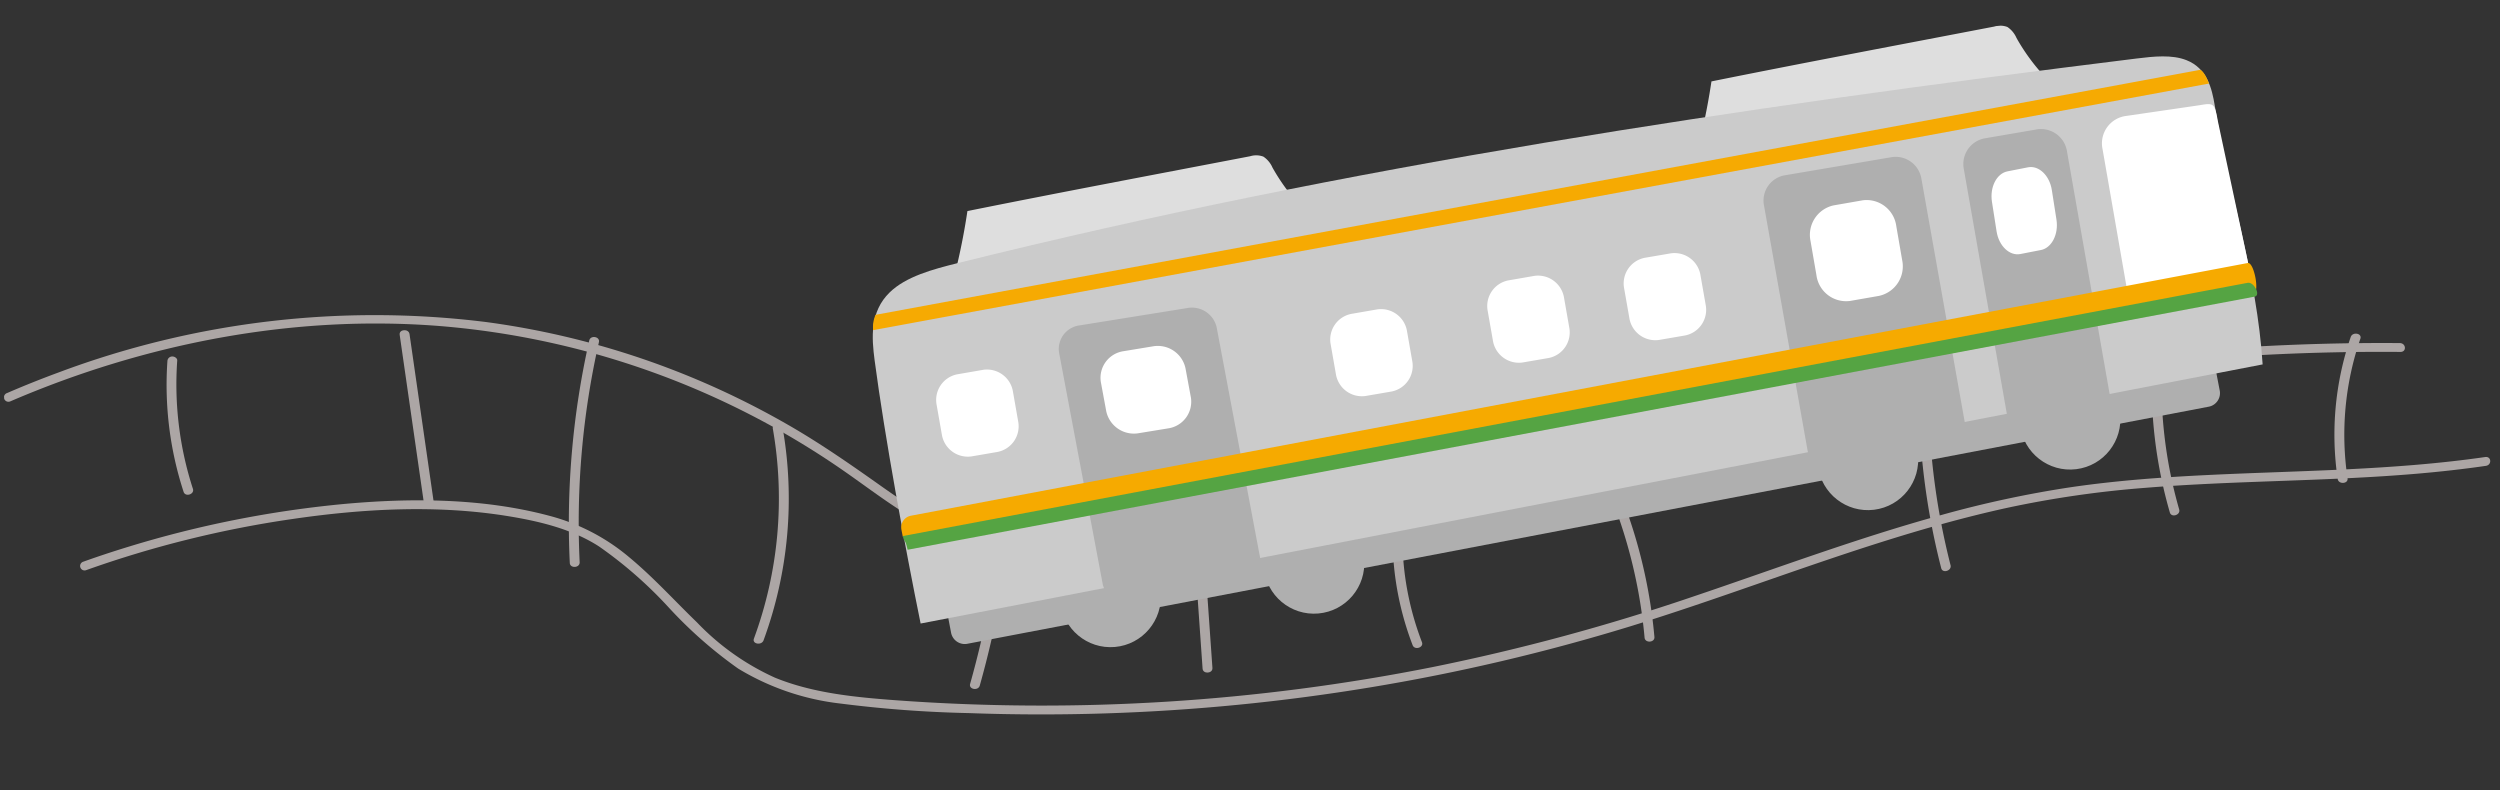 <?xml version="1.0" encoding="UTF-8"?> <svg xmlns="http://www.w3.org/2000/svg" xmlns:xlink="http://www.w3.org/1999/xlink" width="322.919" height="102.041" viewBox="0 0 322.919 102.041"><rect x="0" y="0" width="322.919" height="102.041" fill="#333333" stroke="none"/><defs><clipPath id="clip-path"><rect id="長方形_3983" data-name="長方形 3983" width="319.624" height="58.39" fill="#aca6a5"></rect></clipPath><clipPath id="clip-path-2"><rect id="長方形_3982" data-name="長方形 3982" width="190.491" height="69.972" fill="none"></rect></clipPath></defs><g id="gunma-franktalk-train" transform="translate(-260.54 -14455.225)"><g id="グループ_3893" data-name="グループ 3893" transform="matrix(0.998, -0.07, 0.07, 0.998, 260.54, 14499.018)"><g id="グループ_3892" data-name="グループ 3892" transform="translate(0 0)" clip-path="url(#clip-path)"><path id="パス_11319" data-name="パス 11319" d="M.766,8.121C18.551,1.9,37.978-.543,56.885,2.318A106.608,106.608,0,0,1,107.6,24.7c3.566,2.874,6.963,5.981,11.036,8.293a30.833,30.833,0,0,0,14.475,3.689,137.952,137.952,0,0,0,16.168-.891q8.4-.74,16.773-1.7c22.412-2.519,44.692-5.9,67.109-8.379,22.4-2.475,45-4.023,67.565-2.9q4.165.206,8.319.534c.817.065.812-1.079,0-1.144-22.681-1.78-45.48-.707-68.068,1.549-22.379,2.234-44.6,5.573-66.907,8.267-11.261,1.359-22.569,2.632-33.906,3.351-5.235.331-10.645.41-15.682-1.1-4.765-1.43-8.655-4.362-12.311-7.356-3.686-3.019-7.374-6-11.37-8.689A107.24,107.24,0,0,0,88.7,11.169,106.316,106.316,0,0,0,62.811,2.213,116.269,116.269,0,0,0,7.26,4.828Q3.808,5.83.428,7.019a.577.577,0,1,0,.339,1.1" transform="translate(0.001 -0.001)" fill="#aca6a5"></path><path id="パス_11320" data-name="パス 11320" d="M.783,6.208A138.524,138.524,0,0,1,27.739,1.5C37.008.8,46.577.95,55.616,3.09c4.068.962,8.1,2.257,11.373,4.7a54.576,54.576,0,0,1,8.42,8.478,56.371,56.371,0,0,0,8.411,8.52,32.559,32.559,0,0,0,12.9,5.436,156.288,156.288,0,0,0,16.423,2.383q8.665.926,17.389,1.264a260.336,260.336,0,0,0,34.5-.949,257.324,257.324,0,0,0,34.126-5.528c11.034-2.568,21.835-5.865,32.842-8.52,5.55-1.339,11.154-2.515,16.83-3.341a133.91,133.91,0,0,1,17.783-1.311c11.776-.134,23.531.821,35.309.632,2.943-.047,5.884-.169,8.818-.386.812-.059.818-1.2,0-1.143-11.92.878-23.856.074-35.784-.188-5.925-.129-11.863-.117-17.774.325a139.47,139.47,0,0,0-16.977,2.41c-11.135,2.23-21.973,5.463-32.917,8.317a270.027,270.027,0,0,1-33.944,6.669,258.42,258.42,0,0,1-69.552-.573c-5.244-.761-10.625-1.676-15.326-4a32.351,32.351,0,0,1-9.542-7.829c-2.7-3-5.177-6.172-8.124-8.986a26.343,26.343,0,0,0-9.81-6.029C52.553.521,43.233-.174,34.26.034A139.423,139.423,0,0,0,6.4,3.589q-3,.69-5.958,1.518a.577.577,0,1,0,.339,1.1" transform="translate(8.272 24.322)" fill="#aca6a5"></path><path id="パス_11321" data-name="パス 11321" d="M0,.549l1.6,21.892c.054.731,1.329.737,1.275,0Q2.077,11.5,1.275.549C1.223-.18-.052-.186,0,.549" transform="translate(51.514 2.511)" fill="#aca6a5"></path><path id="パス_11322" data-name="パス 11322" d="M4.516.405A106.89,106.89,0,0,0,0,28.884c-.013.735,1.259.735,1.277,0A105.489,105.489,0,0,1,5.745.709C5.961,0,4.732-.306,4.516.405" transform="translate(71.363 5.103)" fill="#aca6a5"></path><path id="パス_11323" data-name="パス 11323" d="M4.383.547A52.36,52.36,0,0,1,.048,27.412c-.3.683.928.98,1.229.3A53.045,53.045,0,0,0,5.656.547c-.073-.726-1.35-.733-1.274,0" transform="translate(94.343 17.986)" fill="#aca6a5"></path><path id="パス_11324" data-name="パス 11324" d="M5.943.414A126.39,126.39,0,0,1,.034,23.594c-.252.7.978,1,1.229.3A126.389,126.389,0,0,0,7.172.718C7.285,0,6.056-.313,5.943.414" transform="translate(121.795 29.586)" fill="#aca6a5"></path><path id="パス_11325" data-name="パス 11325" d="M0,.552V18.589c0,.735,1.274.737,1.274,0V.552C1.274-.183,0-.185,0,.552" transform="translate(151.907 34.726)" fill="#aca6a5"></path><path id="パス_11326" data-name="パス 11326" d="M1.54.406A39.033,39.033,0,0,0,1.7,22.67c.216.708,1.446.409,1.229-.3A37.945,37.945,0,0,1,2.769.71C2.976,0,1.747-.306,1.54.406" transform="translate(177.47 29.519)" fill="#aca6a5"></path><path id="パス_11327" data-name="パス 11327" d="M.042.693a64.9,64.9,0,0,1,4.8,23.265c.012.735,1.287.738,1.274,0A65.8,65.8,0,0,0,1.27.389C.992-.3-.24,0,.042.693" transform="translate(204.27 29.359)" fill="#aca6a5"></path><path id="パス_11328" data-name="パス 11328" d="M.346.549A92.538,92.538,0,0,0,1.517,25.2c.133.725,1.361.417,1.229-.3A91.383,91.383,0,0,1,1.619.549C1.684-.185.41-.181.346.549" transform="translate(246.429 21.85)" fill="#aca6a5"></path><path id="パス_11329" data-name="パス 11329" d="M.419.545A59.451,59.451,0,0,0,1.331,20.08c.156.722,1.383.417,1.23-.3A58.5,58.5,0,0,1,1.692.545C1.781-.185.506-.179.419.545" transform="translate(276.564 21.862)" fill="#aca6a5"></path><path id="パス_11330" data-name="パス 11330" d="M3.079.386A38.867,38.867,0,0,0,.12,18.557c.058.729,1.334.735,1.275,0A38.11,38.11,0,0,1,4.308.69C4.6,0,3.367-.3,3.079.386" transform="translate(299.695 20.587)" fill="#aca6a5"></path><path id="パス_11331" data-name="パス 11331" d="M.429.571A44.521,44.521,0,0,0,1.335,17.54c.178.718,1.407.414,1.229-.3A43.715,43.715,0,0,1,1.7.571C1.746.262,1.379,0,1.065,0A.622.622,0,0,0,.429.571" transform="translate(20.931 3.801)" fill="#aca6a5"></path></g></g><g id="グループ_3891" data-name="グループ 3891" transform="matrix(0.996, -0.087, 0.087, 0.996, 366.852, 14471.827)"><g id="グループ_3888" data-name="グループ 3888" transform="translate(0 0)"><g id="グループ_3887" data-name="グループ 3887" clip-path="url(#clip-path-2)"><path id="パス_11299" data-name="パス 11299" d="M165.056,9.383,2.522,25.952A1.8,1.8,0,0,1,.6,24.307L.01,18.577a1.789,1.789,0,0,1,1.543-2L164.089.008a1.8,1.8,0,0,1,1.92,1.645l.591,5.732a1.788,1.788,0,0,1-1.543,2" transform="translate(10.207 41.99)" fill="#afafaf"></path><path id="パス_11300" data-name="パス 11300" d="M30.945,12.31C27.8,12.566.295,16.338,0,17.04A85,85,0,0,0,4.292,3.923c12.35-1.388,24.632-2.6,37.014-3.879a2.636,2.636,0,0,1,1.69.2,3.273,3.273,0,0,1,1.05,1.517,26.1,26.1,0,0,0,6.295,8.623Z" transform="translate(13.36 8.323)" fill="#dedede"></path><path id="パス_11301" data-name="パス 11301" d="M30.943,12.31C27.8,12.566.295,16.338,0,17.04A85.1,85.1,0,0,0,4.29,3.923C16.641,2.535,28.923,1.323,41.3.044a2.635,2.635,0,0,1,1.69.2,3.257,3.257,0,0,1,1.049,1.517,26.152,26.152,0,0,0,6.3,8.623Z" transform="translate(110.58 0)" fill="#dedede"></path></g></g><g id="グループ_3890" data-name="グループ 3890" transform="translate(3.993 5.715)"><g id="グループ_4065" data-name="グループ 4065"><circle id="楕円形_76" data-name="楕円形 76" cx="6.5" cy="6.5" r="6.5" transform="translate(21.239 51.292)" fill="#afafaf"></circle><circle id="楕円形_79" data-name="楕円形 79" cx="6.5" cy="6.5" r="6.5" transform="matrix(0.999, -0.035, 0.035, 0.999, 120.038, 42.407)" fill="#afafaf"></circle><circle id="楕円形_77" data-name="楕円形 77" cx="6.5" cy="6.5" r="6.5" transform="translate(47.803 49.27)" fill="#afafaf"></circle><circle id="楕円形_78" data-name="楕円形 78" cx="6.5" cy="6.5" r="6.5" transform="matrix(0.999, -0.035, 0.035, 0.999, 146.515, 39.458)" fill="#afafaf"></circle><path id="パス_11302" data-name="パス 11302" d="M3,59.09C1.859,49.108.486,34.737.038,24.7c-.132-2.981-.071-6.306,2.693-8.569,2.274-1.862,5.784-2.491,9.054-3.006C63.358,4.983,113.568,1.932,165.879.039c2.209-.08,4.585-.123,6.378.777C174.8,2.086,175.214,4.7,175.386,7c.867,11.569,3.521,22.206,3.25,33.828Z" transform="translate(0 0)" fill="#cbcbcb"></path><path id="パス_11304" data-name="パス 11304" d="M13.284,38.774l-6.92.576a3.4,3.4,0,0,1-3.576-3.171L.014,4.31A3.375,3.375,0,0,1,2.993.587L9.915.011A3.4,3.4,0,0,1,13.49,3.182l2.775,31.869a3.376,3.376,0,0,1-2.981,3.722" transform="translate(142.36 8.026)" fill="#afafaf"></path><path id="パス_11305" data-name="パス 11305" d="M20.62,36.365,6.61,37.384a3.275,3.275,0,0,1-3.576-2.772L.014,4.282a3.076,3.076,0,0,1,2.98-3.254L17,.01A3.274,3.274,0,0,1,20.579,2.78L23.6,33.112a3.078,3.078,0,0,1-2.981,3.254" transform="translate(23.847 21.476)" fill="#afafaf"></path><path id="パス_11306" data-name="パス 11306" d="M8.133,10.74l-3.786.285A3.655,3.655,0,0,1,.385,7.853L.015,4.017A3.478,3.478,0,0,1,3.317.3L7.1.011a3.657,3.657,0,0,1,3.963,3.171l.369,3.835a3.479,3.479,0,0,1-3.3,3.722" transform="translate(28.894 26.018)" fill="#fff"></path><path id="パス_11307" data-name="パス 11307" d="M7.737,10.73,5.1,10.95c-.331.027-.667.07-1,.075a2.852,2.852,0,0,1-2-.81,3.177,3.177,0,0,1-.951-1.975c-.031-.314-.055-.629-.082-.943C.98,6.348.894,5.4.815,4.449a3.065,3.065,0,0,1,2.03-3.254,5.289,5.289,0,0,1,1.122-.158L5.61.9C6,.866,6.389.831,6.78.8a2.887,2.887,0,0,1,1.828.457A3.125,3.125,0,0,1,9.9,3.1a6.529,6.529,0,0,1,.134,1.058L10.3,7.207a3.723,3.723,0,0,1-.134,1.525,2.988,2.988,0,0,1-1.381,1.673,2.725,2.725,0,0,1-1.049.324c-.507.048-.513.848,0,.8a3.784,3.784,0,0,0,3.377-3.462,6.871,6.871,0,0,0-.049-1.25q-.076-.894-.155-1.79a6.9,6.9,0,0,0-.74-3.294A3.869,3.869,0,0,0,8.175.169,4.014,4.014,0,0,0,6.544.022C5.52.108,4.495.191,3.47.279a3.756,3.756,0,0,0-3.343,2.8A9.654,9.654,0,0,0,.176,6.3L.32,7.943A4.966,4.966,0,0,0,.64,9.461a3.767,3.767,0,0,0,3.742,2.347c1.02-.082,2.039-.169,3.06-.255l.295-.024c.509-.042.513-.841,0-.8" transform="translate(30.488 25.801)" fill="none"></path><path id="パス_11308" data-name="パス 11308" d="M20.442,38.629,6.432,39.767a3.373,3.373,0,0,1-3.576-3.1L.014,4.782a3.314,3.314,0,0,1,2.98-3.634L17,.011a3.372,3.372,0,0,1,3.574,3.1L23.423,35a3.315,3.315,0,0,1-2.981,3.634" transform="translate(116.23 9.971)" fill="#afafaf"></path><path id="パス_11309" data-name="パス 11309" d="M17.646,24.217l-12.6,1.329a3.359,3.359,0,0,1-3.509-3.171L.013,4.548a3.568,3.568,0,0,1,3.433-4l9.606-.558c1.768-.151,1.912-.1,2.114,2.236l2.3,18.567" transform="translate(160.439 6.766)" fill="#fff"></path><path id="パス_11310" data-name="パス 11310" d="M7.339,10.74l-3.417.283A3.4,3.4,0,0,1,.348,7.853L.014,4.017A3.373,3.373,0,0,1,2.993.3L6.41.011A3.4,3.4,0,0,1,9.986,3.182l.334,3.835A3.376,3.376,0,0,1,7.339,10.74" transform="translate(122.292 17.996)" fill="none"></path><path id="パス_11303" data-name="パス 11303" d="M5.672,21.12l-.092-.884a1.539,1.539,0,0,1,1.328-1.718l174.944-17.5c.819-.085,1.233,3.934.414,4.017" transform="translate(-3.993 26.592)" fill="#f6aa00"></path><path id="パス_11492" data-name="パス 11492" d="M6.373,20.308c-.19-1.585-.378-.886-.456-1.819L181.852,1.017c.819-.085,1.564,1.773.745,1.856" transform="translate(-4.216 29.141)" fill="#55a443"></path><path id="パス_11493" data-name="パス 11493" d="M6.918,20.263A3.968,3.968,0,0,1,7.4,18.316L180.648,1.676c.58.343.914,1.67.974,1.865" transform="translate(-6.732 0.536)" fill="#f6aa02"></path><path id="パス_11312" data-name="パス 11312" d="M7.339,10.74l-3.417.285A3.4,3.4,0,0,1,.348,7.853L.014,4.018A3.374,3.374,0,0,1,2.993.3L6.41.011A3.4,3.4,0,0,1,9.986,3.182l.333,3.835a3.374,3.374,0,0,1-2.98,3.722" transform="translate(7.506 27.128)" fill="#fff"></path><path id="パス_11313" data-name="パス 11313" d="M7.339,10.741l-3.417.285A3.4,3.4,0,0,1,.347,7.854L.014,4.018A3.375,3.375,0,0,1,2.994.3L6.41.011A3.4,3.4,0,0,1,9.986,3.183l.333,3.835a3.374,3.374,0,0,1-2.98,3.722" transform="translate(58.903 23.781)" fill="#fff"></path><path id="パス_11314" data-name="パス 11314" d="M7.34,10.74l-3.417.285A3.4,3.4,0,0,1,.348,7.853L.014,4.018A3.376,3.376,0,0,1,2.995.3L6.411.011A3.4,3.4,0,0,1,9.987,3.182l.333,3.835A3.373,3.373,0,0,1,7.34,10.74" transform="translate(79.487 21.235)" fill="#fff"></path><path id="パス_11315" data-name="パス 11315" d="M7.339,10.74l-3.417.285A3.4,3.4,0,0,1,.348,7.853L.014,4.018A3.376,3.376,0,0,1,2.993.294L6.41.011A3.4,3.4,0,0,1,9.986,3.182l.334,3.835A3.376,3.376,0,0,1,7.339,10.74" transform="translate(97.301 19.868)" fill="#fff"></path><path id="パス_11373" data-name="パス 11373" d="M8.245,12.495l-3.839.331A3.869,3.869,0,0,1,.391,9.136L.015,4.675A3.9,3.9,0,0,1,3.363.342L7.2.013A3.869,3.869,0,0,1,11.219,3.7l.375,4.462a3.9,3.9,0,0,1-3.349,4.331" transform="translate(121.82 15.197)" fill="#fff"></path><path id="パス_11374" data-name="パス 11374" d="M5.769,10.8l-2.686.286C1.667,11.24.4,9.805.273,7.9L.011,4.042C-.119,2.132.935.448,2.353.3L5.039.011C6.455-.141,7.72,1.3,7.85,3.2l.263,3.858c.13,1.908-.925,3.593-2.343,3.745" transform="translate(145.615 12.812)" fill="#fff"></path><path id="パス_11316" data-name="パス 11316" d="M4.963,10.738l-1.484.123A2.9,2.9,0,0,1,.435,8.16L.012,3.3A2.875,2.875,0,0,1,2.55.132L4.033.009a2.9,2.9,0,0,1,3.046,2.7L7.5,7.568a2.875,2.875,0,0,1-2.538,3.17" transform="translate(145.989 15.103)" fill="none"></path></g></g></g></g></svg> 
